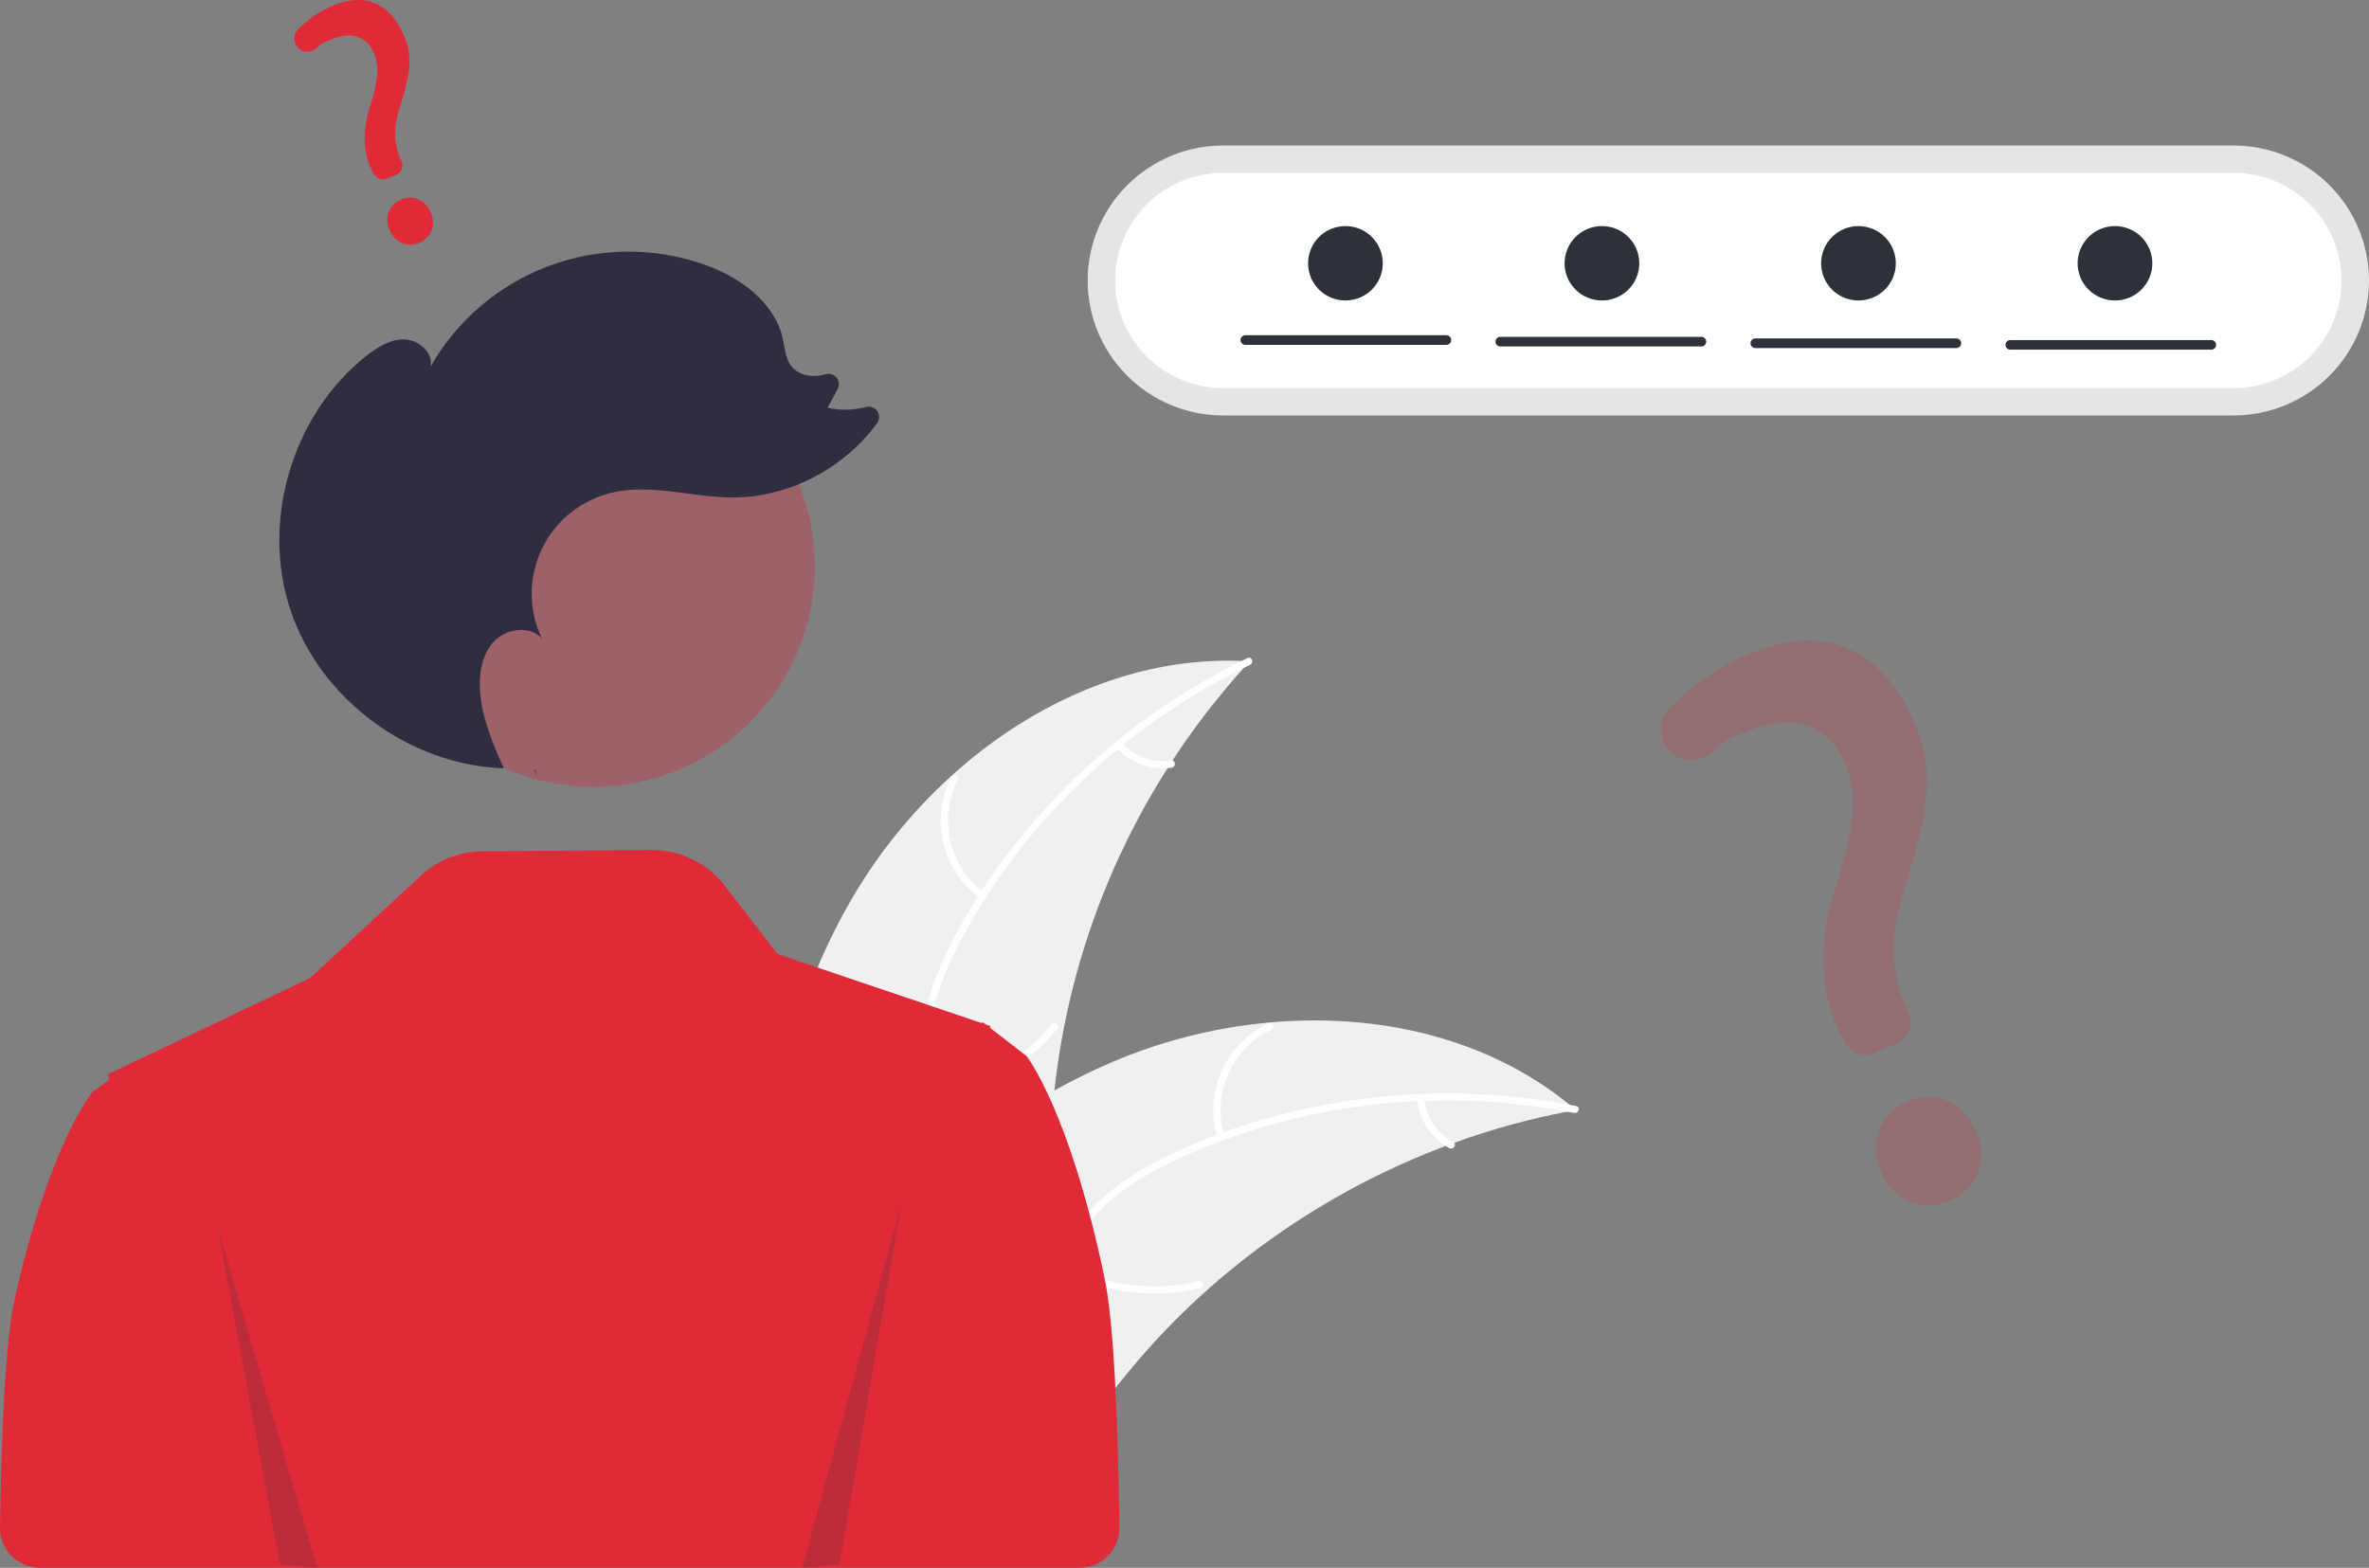 <svg width="281" height="186" viewBox="0 0 281 186" fill="none" xmlns="http://www.w3.org/2000/svg">
<rect x="0" y="0" width="281" height="186" fill="#808080" stroke="none"/>
<g clip-path="url(#clip0_49_7276)">
<path d="M100.794 107.045C110.424 90.172 128.794 77.217 148.239 78.465C133.896 94.001 125.532 114.089 124.627 135.176C124.308 143.309 124.803 152.389 119.381 158.479C116.007 162.269 110.85 164.104 105.78 164.489C100.71 164.874 95.641 163.961 90.638 163.053L89.424 163.424C88.963 144.021 91.165 123.917 100.794 107.045Z" fill="#F0F0F0"/>
<path d="M148.269 78.871C133.89 85.766 121.628 97.281 114.102 111.325C112.474 114.361 111.089 117.582 110.484 120.987C109.88 124.395 110.302 127.638 111.471 130.874C112.539 133.832 113.975 136.735 114.303 139.901C114.648 143.237 113.415 146.357 111.197 148.833C108.482 151.863 104.836 153.74 101.207 155.453C97.177 157.354 92.962 159.265 90.108 162.814C89.762 163.244 89.112 162.684 89.458 162.255C94.423 156.081 102.923 154.92 108.817 149.947C111.568 147.626 113.632 144.466 113.502 140.763C113.388 137.525 111.909 134.53 110.802 131.544C109.639 128.408 109.059 125.256 109.476 121.913C109.903 118.493 111.165 115.211 112.707 112.147C116.185 105.236 120.945 98.892 126.397 93.407C132.664 87.103 139.967 81.913 147.991 78.062C148.488 77.824 148.763 78.635 148.269 78.871Z" fill="white"/>
<path d="M116.305 106.631C114.101 105.025 112.541 102.692 111.905 100.046C111.268 97.401 111.597 94.617 112.831 92.191C113.083 91.701 113.859 92.067 113.607 92.558C112.454 94.815 112.148 97.408 112.746 99.87C113.343 102.332 114.805 104.5 116.867 105.983C117.314 106.306 116.751 106.952 116.305 106.631Z" fill="white"/>
<path d="M110.729 129.445C116.253 128.641 121.27 125.793 124.779 121.468C125.126 121.04 125.776 121.599 125.429 122.027C121.769 126.52 116.542 129.474 110.792 130.298C110.244 130.376 110.184 129.522 110.729 129.445Z" fill="white"/>
<path d="M133.087 88.156C133.81 88.954 134.721 89.561 135.738 89.922C136.754 90.283 137.845 90.387 138.912 90.224C139.459 90.139 139.518 90.993 138.975 91.077C137.795 91.251 136.591 91.135 135.467 90.739C134.342 90.343 133.333 89.678 132.526 88.803C132.443 88.727 132.392 88.623 132.384 88.51C132.376 88.398 132.411 88.287 132.482 88.2C132.556 88.115 132.662 88.062 132.775 88.054C132.889 88.046 133.001 88.082 133.087 88.156Z" fill="white"/>
<path d="M186.929 131.692C186.589 131.754 186.249 131.817 185.906 131.886C181.34 132.754 176.853 133.989 172.488 135.581C172.148 135.699 171.806 135.823 171.471 135.95C160.995 139.896 151.346 145.744 143.014 153.198C139.702 156.167 136.621 159.383 133.798 162.818C129.9 167.562 126.052 173.014 120.958 176.107C120.43 176.436 119.882 176.732 119.318 176.993L89.973 164.869C89.92 164.809 89.864 164.754 89.811 164.693L88.617 164.262C88.75 164.075 88.892 163.884 89.026 163.697C89.103 163.588 89.186 163.481 89.263 163.372C89.316 163.301 89.37 163.229 89.413 163.161C89.431 163.137 89.449 163.113 89.464 163.096C89.508 163.028 89.556 162.97 89.597 162.909C90.389 161.837 91.189 160.768 91.999 159.704C92.002 159.697 92.002 159.697 92.011 159.693C98.2 151.597 105.122 143.945 112.99 137.582C113.226 137.39 113.466 137.192 113.716 137.006C117.278 134.158 121.069 131.604 125.049 129.371C127.232 128.155 129.476 127.05 131.772 126.06C137.708 123.513 144.01 121.912 150.445 121.316C163.275 120.129 176.343 123.043 186.184 131.071C186.435 131.276 186.68 131.479 186.929 131.692Z" fill="#F0F0F0"/>
<path d="M186.709 132.036C171.06 128.918 154.309 130.759 139.811 137.458C136.676 138.907 133.623 140.648 131.082 143.005C128.539 145.362 126.916 148.205 125.893 151.49C124.957 154.492 124.35 157.672 122.698 160.396C120.956 163.267 118.086 165.019 114.818 165.665C110.819 166.456 106.774 165.769 102.841 164.96C98.474 164.061 93.953 163.059 89.529 164.181C88.993 164.317 88.812 163.481 89.348 163.345C97.044 161.393 104.533 165.564 112.245 165.127C115.844 164.924 119.403 163.639 121.537 160.604C123.404 157.95 124.033 154.672 124.954 151.624C125.921 148.423 127.363 145.558 129.717 143.139C132.125 140.664 135.116 138.801 138.2 137.279C145.154 133.847 152.79 131.635 160.459 130.526C169.273 129.25 178.242 129.486 186.976 131.223C187.517 131.33 187.246 132.143 186.709 132.036Z" fill="white"/>
<path d="M144.408 135.032C143.618 132.429 143.784 129.63 144.874 127.136C145.965 124.643 147.91 122.617 150.362 121.42C150.859 121.179 151.258 121.937 150.76 122.178C148.475 123.288 146.663 125.176 145.652 127.5C144.641 129.824 144.498 132.432 145.247 134.852C145.41 135.378 144.569 135.556 144.408 135.032Z" fill="white"/>
<path d="M126.166 149.904C131.062 152.575 136.79 153.309 142.205 151.961C142.742 151.827 142.922 152.663 142.387 152.797C136.748 154.19 130.79 153.414 125.701 150.623C125.216 150.357 125.684 149.64 126.166 149.904Z" fill="white"/>
<path d="M168.976 130.345C169.07 131.416 169.431 132.446 170.024 133.344C170.618 134.242 171.426 134.979 172.376 135.489C172.864 135.749 172.395 136.466 171.911 136.208C170.863 135.64 169.972 134.825 169.314 133.834C168.656 132.844 168.252 131.708 168.136 130.525C168.116 130.415 168.139 130.301 168.2 130.206C168.261 130.112 168.356 130.044 168.465 130.017C168.577 129.994 168.693 130.015 168.788 130.076C168.884 130.138 168.951 130.234 168.976 130.345Z" fill="white"/>
<path d="M131.03 151.693C126.92 131.901 121.783 125.302 121.783 125.302L119.82 123.787L117.46 121.961L117.472 121.726L116.912 121.536L116.78 121.435L116.565 121.27L116.53 121.307L116.457 121.382L105.778 117.767L92.229 113.183L85.955 105.06C84.933 103.738 83.617 102.668 82.111 101.937C80.605 101.205 78.949 100.831 77.274 100.843L57.237 100.991C54.527 101.011 51.924 102.039 49.937 103.875L36.767 116.042L16.246 125.804L16.211 125.769L15.996 125.923L12.825 127.433L12.956 128.111L10.993 129.522C10.993 129.522 5.856 135.662 1.746 154.078C0.701 158.764 0.186 168.816 0.001 181.202C-0.009 181.829 0.107 182.451 0.341 183.033C0.576 183.614 0.924 184.144 1.365 184.59C1.807 185.036 2.333 185.391 2.913 185.633C3.493 185.875 4.116 186 4.745 186H114.355L128.036 186C128.664 186 129.287 185.875 129.867 185.633C130.447 185.392 130.973 185.037 131.414 184.591C131.855 184.146 132.204 183.617 132.438 183.036C132.673 182.455 132.789 181.833 132.781 181.207C132.599 167.728 132.085 156.775 131.03 151.693Z" fill="#e02a37"/>
<path d="M145.093 17.26C140.828 17.26 136.739 18.947 133.723 21.951C130.708 24.954 129.014 29.027 129.014 33.275C129.014 37.522 130.708 41.596 133.723 44.599C136.739 47.603 140.828 49.29 145.093 49.29H264.921C269.185 49.29 273.275 47.603 276.29 44.599C279.306 41.596 281 37.522 281 33.275C281 29.027 279.306 24.954 276.29 21.951C273.275 18.947 269.185 17.26 264.921 17.26H145.093Z" fill="#E5E5E5"/>
<path d="M145.093 20.501C141.691 20.501 138.429 21.847 136.024 24.242C133.619 26.638 132.268 29.887 132.268 33.275C132.268 36.663 133.619 39.912 136.024 42.307C138.429 44.703 141.691 46.049 145.093 46.049H264.92C268.322 46.049 271.584 44.703 273.989 42.307C276.394 39.912 277.745 36.663 277.745 33.275C277.745 29.887 276.394 26.638 273.989 24.242C271.584 21.847 268.322 20.501 264.92 20.501H145.093Z" fill="white"/>
<path d="M70.401 93.346C84.899 93.346 96.651 81.64 96.651 67.2C96.651 52.76 84.899 41.054 70.401 41.054C55.903 41.054 44.15 52.76 44.15 67.2C44.15 81.64 55.903 93.346 70.401 93.346Z" fill="#9E616A"/>
<path d="M63.687 92.066C63.575 91.82 63.463 91.573 63.352 91.325C63.395 91.327 63.437 91.333 63.48 91.334L63.687 92.066Z" fill="#2F2E41"/>
<path d="M43.422 42.242C44.749 41.187 46.301 40.217 47.998 40.271C49.696 40.326 51.417 41.853 51.066 43.508C54.184 38.009 59.146 33.78 65.083 31.563C71.019 29.346 77.55 29.282 83.529 31.383C87.748 32.866 91.885 35.832 92.855 40.182C93.103 41.299 93.157 42.523 93.857 43.43C94.74 44.573 96.428 44.832 97.819 44.43C97.833 44.426 97.847 44.422 97.86 44.417C98.095 44.337 98.349 44.33 98.588 44.395C98.828 44.46 99.042 44.595 99.204 44.783C99.365 44.971 99.466 45.203 99.494 45.448C99.522 45.694 99.475 45.942 99.359 46.161L98.165 48.379C99.67 48.713 101.234 48.68 102.723 48.282C102.97 48.218 103.232 48.231 103.471 48.32C103.711 48.409 103.917 48.57 104.061 48.78C104.205 48.991 104.28 49.24 104.276 49.495C104.272 49.75 104.189 49.997 104.039 50.203C100.103 55.586 93.526 59.061 86.816 59.021C82.046 58.992 77.227 57.354 72.585 58.447C70.79 58.869 69.112 59.687 67.675 60.84C66.237 61.993 65.078 63.451 64.281 65.109C63.483 66.766 63.069 68.58 63.067 70.418C63.066 72.256 63.477 74.071 64.272 75.73C62.846 74.176 60.089 74.544 58.63 76.067C57.172 77.591 56.794 79.864 56.941 81.964C57.166 85.176 58.429 88.202 59.761 91.147C48.594 90.797 38.032 82.995 34.477 72.443C30.907 61.846 34.649 49.213 43.422 42.242Z" fill="#2F2E41"/>
<path opacity="0.2" d="M25.838 145.718L33.201 185.617L37.618 186L25.838 145.718Z" fill="#2F2E41"/>
<path opacity="0.2" d="M106.939 142.708L99.576 185.588L95.158 186L106.939 142.708Z" fill="#2F2E41"/>
<path d="M49.702 28.814C48.29 29.401 46.817 28.758 46.199 27.285C45.572 25.788 46.158 24.27 47.592 23.673C49.026 23.077 50.473 23.722 51.111 25.242C51.738 26.739 51.159 28.208 49.702 28.814ZM46.997 20.728L45.875 21.195C45.594 21.311 45.281 21.317 44.996 21.213C44.711 21.109 44.476 20.902 44.337 20.633L44.281 20.525C43.074 18.356 42.935 15.719 43.873 12.693C44.741 9.978 45.101 8.068 44.376 6.338C43.538 4.338 41.747 3.712 39.464 4.62C38.578 4.988 38.297 4.982 37.6 5.671C37.448 5.822 37.268 5.942 37.069 6.022C36.87 6.103 36.656 6.143 36.441 6.139C36.234 6.137 36.029 6.093 35.839 6.01C35.648 5.927 35.477 5.806 35.335 5.656C35.06 5.366 34.906 4.983 34.904 4.585C34.902 4.186 35.052 3.802 35.324 3.509C36.495 2.288 37.908 1.321 39.473 0.671C44.379 -1.369 46.848 1.643 47.978 4.339C49.084 6.975 48.462 9.422 47.463 12.59C46.625 15.223 46.674 17.173 47.625 19.113C47.694 19.26 47.732 19.419 47.738 19.58C47.743 19.742 47.716 19.903 47.657 20.054C47.598 20.205 47.51 20.342 47.396 20.458C47.283 20.574 47.147 20.666 46.997 20.728Z" fill="#e02a37"/>
<path opacity="0.2" d="M231.167 142.502C227.907 143.857 224.506 142.372 223.08 138.971C221.632 135.518 222.984 132.013 226.296 130.636C229.608 129.259 232.949 130.748 234.421 134.257C235.87 137.712 234.532 141.103 231.167 142.502ZM224.923 123.84L222.331 124.917C221.684 125.183 220.96 125.198 220.302 124.957C219.644 124.717 219.101 124.24 218.78 123.621L218.652 123.371C215.863 118.364 215.544 112.279 217.708 105.294C219.713 99.028 220.545 94.621 218.871 90.629C216.935 86.013 212.801 84.567 207.529 86.662C205.484 87.512 204.833 87.498 203.224 89.087C202.874 89.437 202.457 89.713 201.997 89.899C201.538 90.085 201.045 90.177 200.549 90.169C200.07 90.164 199.597 90.062 199.158 89.87C198.718 89.679 198.323 89.401 197.994 89.054C197.36 88.384 197.005 87.501 197 86.581C196.995 85.661 197.341 84.774 197.968 84.098C200.673 81.28 203.935 79.05 207.549 77.549C218.876 72.841 224.578 79.792 227.188 86.014C229.74 92.099 228.304 97.745 225.998 105.057C224.064 111.133 224.177 115.635 226.373 120.111C226.532 120.45 226.62 120.817 226.632 121.19C226.645 121.563 226.582 121.935 226.446 122.283C226.311 122.631 226.106 122.949 225.844 123.216C225.583 123.484 225.269 123.696 224.923 123.84Z" fill="#e02a37"/>
<path d="M171.562 40.913H147.721C147.645 40.914 147.57 40.9 147.5 40.871C147.43 40.843 147.366 40.8 147.312 40.747C147.258 40.694 147.216 40.631 147.187 40.561C147.158 40.492 147.143 40.417 147.143 40.342C147.143 40.266 147.158 40.191 147.187 40.122C147.216 40.052 147.258 39.989 147.312 39.936C147.366 39.883 147.43 39.84 147.5 39.812C147.57 39.783 147.645 39.769 147.721 39.77H171.562C171.714 39.771 171.859 39.831 171.966 39.938C172.072 40.046 172.132 40.191 172.132 40.342C172.132 40.492 172.072 40.637 171.966 40.745C171.859 40.852 171.714 40.912 171.562 40.913Z" fill="#2F3139"/>
<path d="M201.806 41.104H177.965C177.889 41.104 177.814 41.09 177.744 41.062C177.674 41.033 177.61 40.991 177.556 40.938C177.503 40.885 177.46 40.821 177.431 40.752C177.402 40.682 177.387 40.607 177.387 40.532C177.387 40.456 177.402 40.382 177.431 40.312C177.46 40.242 177.503 40.179 177.556 40.126C177.61 40.073 177.674 40.031 177.744 40.002C177.814 39.974 177.889 39.959 177.965 39.96H201.806C201.882 39.959 201.957 39.974 202.027 40.002C202.097 40.031 202.161 40.073 202.215 40.126C202.268 40.179 202.311 40.242 202.34 40.312C202.369 40.382 202.384 40.456 202.384 40.532C202.384 40.607 202.369 40.682 202.34 40.752C202.311 40.821 202.268 40.885 202.215 40.938C202.161 40.991 202.097 41.033 202.027 41.062C201.957 41.09 201.882 41.104 201.806 41.104Z" fill="#2F3139"/>
<path d="M232.05 41.294H208.209C208.057 41.293 207.912 41.233 207.805 41.125C207.699 41.018 207.639 40.873 207.639 40.722C207.639 40.571 207.699 40.426 207.805 40.319C207.912 40.212 208.057 40.151 208.209 40.15H232.05C232.126 40.15 232.201 40.164 232.271 40.193C232.341 40.221 232.405 40.263 232.459 40.316C232.513 40.37 232.555 40.433 232.584 40.503C232.613 40.572 232.628 40.647 232.628 40.722C232.628 40.798 232.613 40.873 232.584 40.942C232.555 41.012 232.513 41.075 232.459 41.128C232.405 41.181 232.341 41.223 232.271 41.252C232.201 41.28 232.126 41.295 232.05 41.294Z" fill="#2F3139"/>
<path d="M262.294 41.485H238.453C238.302 41.484 238.156 41.423 238.05 41.316C237.943 41.209 237.883 41.064 237.883 40.913C237.883 40.762 237.943 40.617 238.05 40.51C238.156 40.403 238.302 40.342 238.453 40.341H262.294C262.446 40.342 262.591 40.403 262.698 40.51C262.805 40.617 262.865 40.762 262.865 40.913C262.865 41.064 262.805 41.209 262.698 41.316C262.591 41.423 262.446 41.484 262.294 41.485Z" fill="#2F3139"/>
<path d="M159.589 35.649C162.037 35.649 164.02 33.673 164.02 31.236C164.02 28.798 162.037 26.822 159.589 26.822C157.142 26.822 155.158 28.798 155.158 31.236C155.158 33.673 157.142 35.649 159.589 35.649Z" fill="#2F3139"/>
<path d="M190.015 35.649C192.462 35.649 194.446 33.673 194.446 31.236C194.446 28.798 192.462 26.822 190.015 26.822C187.568 26.822 185.584 28.798 185.584 31.236C185.584 33.673 187.568 35.649 190.015 35.649Z" fill="#2F3139"/>
<path d="M220.443 35.649C222.89 35.649 224.874 33.673 224.874 31.236C224.874 28.798 222.89 26.822 220.443 26.822C217.996 26.822 216.012 28.798 216.012 31.236C216.012 33.673 217.996 35.649 220.443 35.649Z" fill="#2F3139"/>
<path d="M250.869 35.649C253.316 35.649 255.3 33.673 255.3 31.236C255.3 28.798 253.316 26.822 250.869 26.822C248.421 26.822 246.438 28.798 246.438 31.236C246.438 33.673 248.421 35.649 250.869 35.649Z" fill="#2F3139"/>
</g>
<defs>
<clipPath id="clip0_49_7276">
<rect width="281" height="186" fill="white"/>
</clipPath>
</defs>
</svg>
